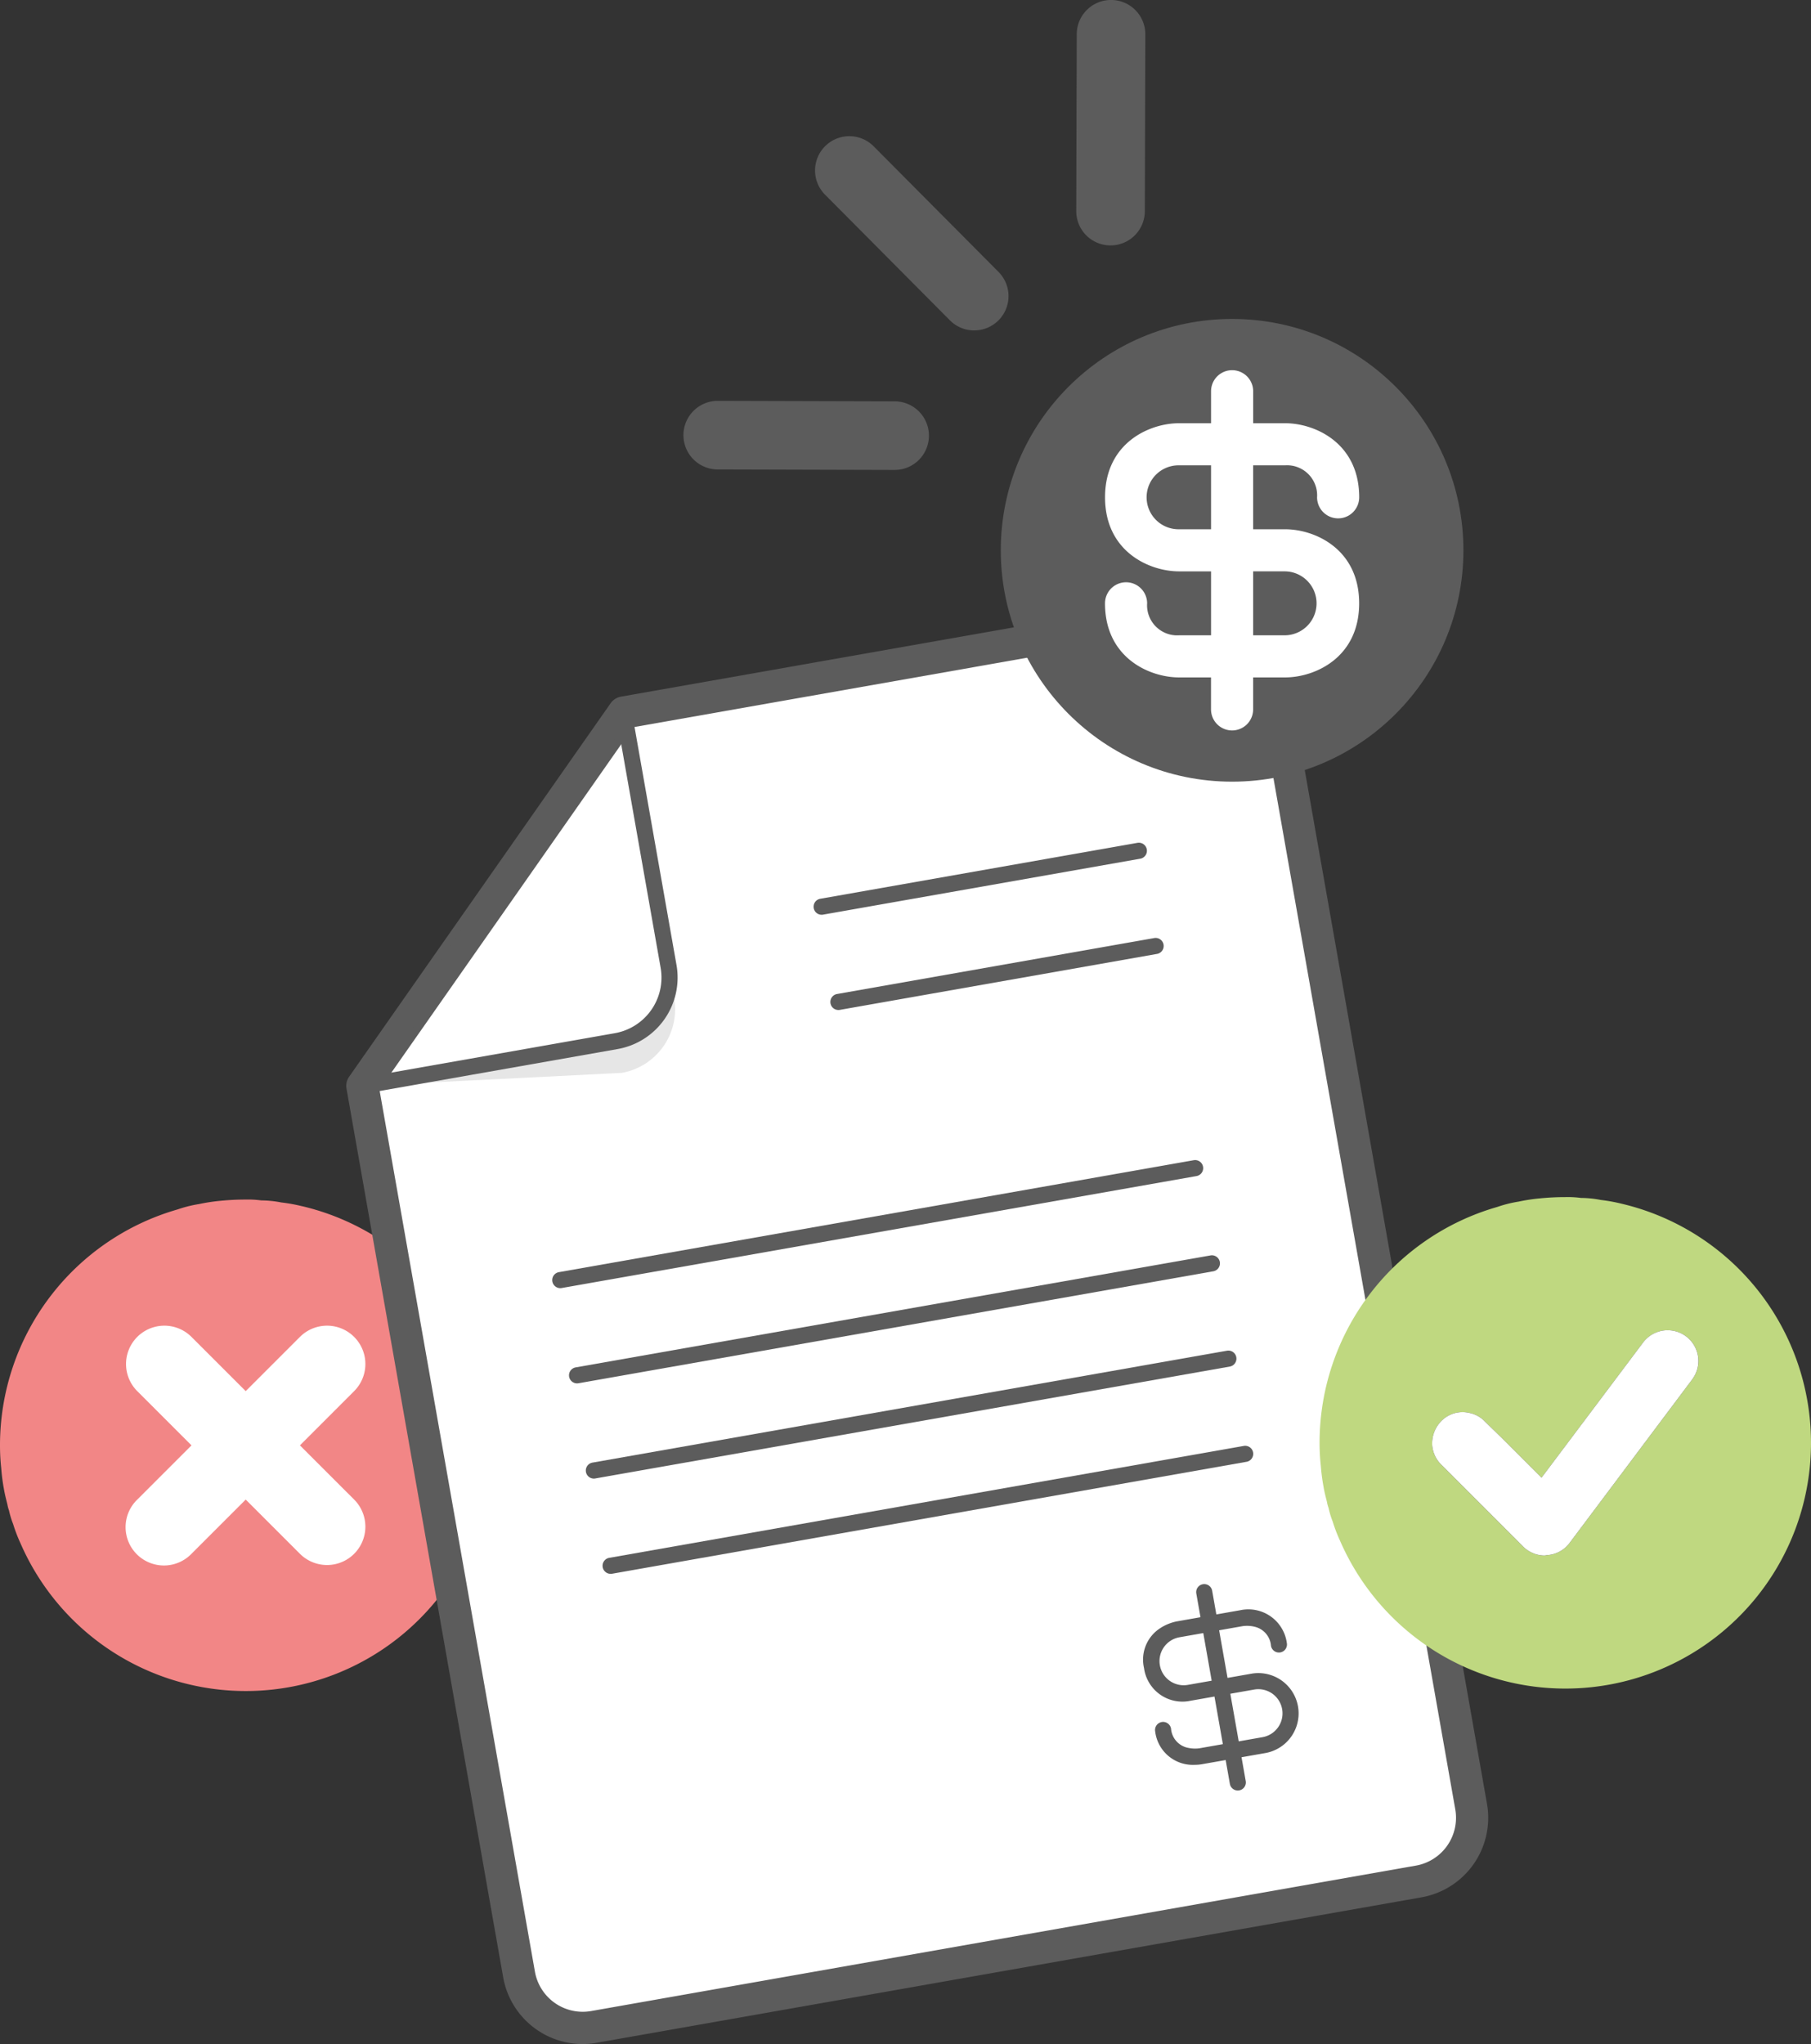 <svg xmlns="http://www.w3.org/2000/svg" width="210.7" height="237.76" viewBox="0 0 210.7 237.76"><rect x="0" y="0" width="210.7" height="237.76" fill="#333333" stroke="none"/><defs><style>.a{fill:#f28686;}.b{fill:#fff;}.c{fill:#5c5c5c;}.d{opacity:0.1;}.e{fill:#bfd880;}</style></defs><g transform="translate(0 69.169)"><g transform="translate(0 70.366)"><path class="a" d="M823.136,502.43a19.239,19.239,0,0,0-2.382-.429,12.512,12.512,0,0,0-2.335-.238,11.2,11.2,0,0,0-1.81-.1,28.855,28.855,0,0,0-2.906.143,21.422,21.422,0,0,0-2.526.382,14.407,14.407,0,0,0-2.477.619,28.539,28.539,0,0,0-20.678,27.444,24.286,24.286,0,0,0,.143,2.668,22.821,22.821,0,0,0,.333,2.525c.1.572.239,1.1.382,1.668a3.937,3.937,0,0,0,.19.715,9.933,9.933,0,0,0,.476,1.572,18.159,18.159,0,0,0,.858,2.24,28.579,28.579,0,1,0,32.732-39.213Z" transform="translate(-788.022 -501.668)"/><g transform="translate(14.664 14.666)"><path class="b" d="M824.05,531.388l6.308-6.308a4.46,4.46,0,1,0-6.308-6.307l-6.308,6.307-6.309-6.307a4.46,4.46,0,0,0-6.308,6.307l6.309,6.308-6.309,6.308A4.46,4.46,0,1,0,811.434,544l6.309-6.307L824.05,544a4.46,4.46,0,1,0,6.308-6.307Z" transform="translate(-803.819 -517.467)"/></g></g><g transform="translate(40.29)"><g transform="translate(1.876 1.875)"><path class="b" d="M939,434.082,962.439,567a7.522,7.522,0,0,1-6.083,8.687l-96,16.926a7.519,7.519,0,0,1-8.686-6.082l-18.229-103.38,30.411-43.432L930.315,428A7.521,7.521,0,0,1,939,434.082Z" transform="translate(-833.445 -427.886)"/></g><path class="c" d="M858.9,594.457a9.4,9.4,0,0,1-9.221-7.746l-18.23-103.38a1.865,1.865,0,0,1,.309-1.4L862.175,438.5a1.877,1.877,0,0,1,1.21-.771l66.46-11.718a9.389,9.389,0,0,1,10.857,7.6l23.437,132.917a9.394,9.394,0,0,1-7.6,10.858l-96,16.925A9.3,9.3,0,0,1,858.9,594.457ZM835.28,483.445,853.373,586.06a5.648,5.648,0,0,0,6.516,4.562l96-16.925a5.651,5.651,0,0,0,4.563-6.516L937.011,434.263h0A5.646,5.646,0,0,0,930.5,429.7L864.8,441.286Z" transform="translate(-831.424 -425.866)"/><g class="d" transform="translate(1.876 43.245)"><path d="M869.064,472.452l.651,3.692a7.521,7.521,0,0,1-6.082,8.687l-30.188,1.516h0l29.537-5.209A7.52,7.52,0,0,0,869.064,472.452Z" transform="translate(-833.445 -472.452)"/></g><g transform="translate(56.321 39.921)"><path class="c" d="M893.032,477.263a.937.937,0,0,1-.161-1.86l36.922-6.512a.937.937,0,0,1,.326,1.845L893.2,477.248A.832.832,0,0,1,893.032,477.263Z" transform="translate(-892.097 -468.872)"/></g><g transform="translate(54.368 28.845)"><path class="c" d="M890.928,465.33a.937.937,0,0,1-.161-1.86l36.923-6.51a.937.937,0,0,1,.326,1.845l-36.923,6.51A.819.819,0,0,1,890.928,465.33Z" transform="translate(-889.992 -456.94)"/></g><g transform="translate(25.909 76.847)"><path class="c" d="M860.271,523.546a.937.937,0,0,1-.162-1.859l73.843-13.021a.937.937,0,1,1,.326,1.845l-73.843,13.022A.9.9,0,0,1,860.271,523.546Z" transform="translate(-859.336 -508.65)"/></g><g transform="translate(23.956 65.77)"><path class="c" d="M858.166,511.613a.937.937,0,0,1-.161-1.859l73.843-13.019a.937.937,0,1,1,.326,1.845L858.331,511.6A.825.825,0,0,1,858.166,511.613Z" transform="translate(-857.231 -496.718)"/></g><g transform="translate(29.816 98.995)"><path class="c" d="M864.479,547.41a.937.937,0,0,1-.161-1.86l73.844-13.021a.937.937,0,0,1,.326,1.845L864.643,547.4A.818.818,0,0,1,864.479,547.41Z" transform="translate(-863.543 -532.509)"/></g><g transform="translate(27.863 87.923)"><path class="c" d="M862.375,535.477a.937.937,0,0,1-.162-1.859l73.844-13.02a.937.937,0,0,1,.326,1.845l-73.844,13.019A.818.818,0,0,1,862.375,535.477Z" transform="translate(-861.439 -520.582)"/></g><g transform="translate(92.721 115.067)"><g transform="translate(0 2.989)"><path class="c" d="M937.287,571.1a4.409,4.409,0,0,1-4.588-3.872.937.937,0,1,1,1.845-.326,2.468,2.468,0,0,0,1.761,2.169,3.981,3.981,0,0,0,1.5.111l7.385-1.3a2.812,2.812,0,1,0-.983-5.538l-7.38,1.3a4.508,4.508,0,0,1-5.428-3.8,4.346,4.346,0,0,1,1.64-4.472,5.521,5.521,0,0,1,2.16-.955l7.384-1.3a4.517,4.517,0,0,1,5.43,3.8.937.937,0,1,1-1.845.326,2.466,2.466,0,0,0-1.761-2.169,3.809,3.809,0,0,0-1.5-.112l-7.385,1.3a2.812,2.812,0,1,0,.981,5.538l7.38-1.3a4.686,4.686,0,0,1,1.629,9.23l-7.385,1.3A4.888,4.888,0,0,1,937.287,571.1Z" transform="translate(-931.309 -553.043)"/></g><g transform="translate(6.156)"><path class="c" d="M942.783,573.855a.937.937,0,0,1-.921-.774l-3.907-22.154a.937.937,0,0,1,1.845-.326l3.907,22.154a.937.937,0,0,1-.76,1.085A.818.818,0,0,1,942.783,573.855Z" transform="translate(-937.941 -549.823)"/></g></g><g transform="translate(0.938 12.771)"><path class="c" d="M833.372,484.929a.936.936,0,0,1-.767-1.475l30.412-43.432a.946.946,0,0,1,.97-.377.936.936,0,0,1,.719.752l5.209,29.537a8.444,8.444,0,0,1-6.841,9.772l-29.539,5.209A.971.971,0,0,1,833.372,484.929Zm29.881-41.978-27.817,39.725,27.311-4.815a6.57,6.57,0,0,0,5.322-7.6Z" transform="translate(-832.435 -439.624)"/></g></g><g transform="translate(153.525 70.077)"><path class="e" d="M988.523,502.119a19.24,19.24,0,0,0-2.382-.429,12.513,12.513,0,0,0-2.335-.239,11.313,11.313,0,0,0-1.811-.095,28.87,28.87,0,0,0-2.906.143,21.447,21.447,0,0,0-2.525.381,14.512,14.512,0,0,0-2.478.62,28.54,28.54,0,0,0-20.678,27.444,24.3,24.3,0,0,0,.144,2.668,22.837,22.837,0,0,0,.333,2.525c.095.572.238,1.1.381,1.668a4.063,4.063,0,0,0,.19.714,9.923,9.923,0,0,0,.477,1.573,17.856,17.856,0,0,0,.858,2.239,28.579,28.579,0,1,0,32.732-39.212Zm8.242,20.44-14.294,19.058A3.507,3.507,0,0,1,979.851,543a2.031,2.031,0,0,1-.238.047A3.57,3.57,0,0,1,977.088,542l-9.529-9.529-.047-.048a3.585,3.585,0,0,1-1-2.191,3.724,3.724,0,0,1,1.048-2.812,3.453,3.453,0,0,1,3.288-.952,3.4,3.4,0,0,1,1.763.952l.286.286,1.715,1.668,4.621,4.621,11.816-15.722a3.573,3.573,0,1,1,5.717,4.288Z" transform="translate(-953.408 -501.357)"/><g transform="translate(13.098 15.469)"><path class="b" d="M997.777,523.754l-14.294,19.058a3.507,3.507,0,0,1-2.621,1.382,2.026,2.026,0,0,1-.238.047,3.569,3.569,0,0,1-2.526-1.048l-9.529-9.529-.047-.048a3.585,3.585,0,0,1-1-2.191,3.724,3.724,0,0,1,1.048-2.812,3.453,3.453,0,0,1,3.288-.952,3.4,3.4,0,0,1,1.763.952l.286.286,1.715,1.668,4.621,4.621,11.816-15.722a3.573,3.573,0,1,1,5.717,4.288Z" transform="translate(-967.518 -518.021)"/></g></g></g><g transform="translate(79.521)"><g transform="translate(36.915 37.099)"><ellipse class="c" cx="26.912" cy="26.912" rx="26.912" ry="26.912"/><g transform="translate(12.129 5.961)"><path class="b" d="M947.469,416.243h-3.719v-7.437h3.719a3.5,3.5,0,0,1,3.719,3.719,2.449,2.449,0,1,0,4.9,0c0-6.323-5.153-8.616-8.616-8.616h-3.719v-3.719a2.449,2.449,0,1,0-4.9,0v3.719h-3.719c-3.463,0-8.616,2.294-8.616,8.616s5.153,8.616,8.616,8.616h3.719v7.437h-3.719a3.5,3.5,0,0,1-3.72-3.719,2.448,2.448,0,1,0-4.9,0c0,6.322,5.153,8.616,8.616,8.616h3.719v3.719a2.449,2.449,0,1,0,4.9,0v-3.719h3.719c3.463,0,8.616-2.295,8.616-8.616S950.933,416.243,947.469,416.243Zm-12.335,0a3.719,3.719,0,1,1,0-7.437h3.719v7.437Zm12.335,12.335h-3.719V421.14h3.719a3.719,3.719,0,0,1,0,7.437Z" transform="translate(-926.518 -397.74)"/></g></g><g transform="translate(45.693)"><path class="c" d="M926.9,379.9h-.012a3.987,3.987,0,0,1-3.978-4l.058-20.572a3.989,3.989,0,0,1,3.989-3.977h.012a3.987,3.987,0,0,1,3.978,4l-.058,20.572A3.99,3.99,0,0,1,926.9,379.9Z" transform="translate(-922.909 -351.354)"/></g><g transform="translate(0 46.627)"><path class="c" d="M898.247,409.619h-.012l-20.572-.058a3.989,3.989,0,0,1,.011-7.978h.012l20.571.058a3.989,3.989,0,0,1-.01,7.978Z" transform="translate(-873.686 -401.583)"/></g><g transform="translate(15.329 15.867)"><path class="c" d="M908.694,391.014a3.976,3.976,0,0,1-2.829-1.176l-14.5-14.588a3.989,3.989,0,1,1,5.657-5.625l14.505,14.588a3.989,3.989,0,0,1-2.828,6.8Z" transform="translate(-890.2 -368.447)"/></g></g></svg>